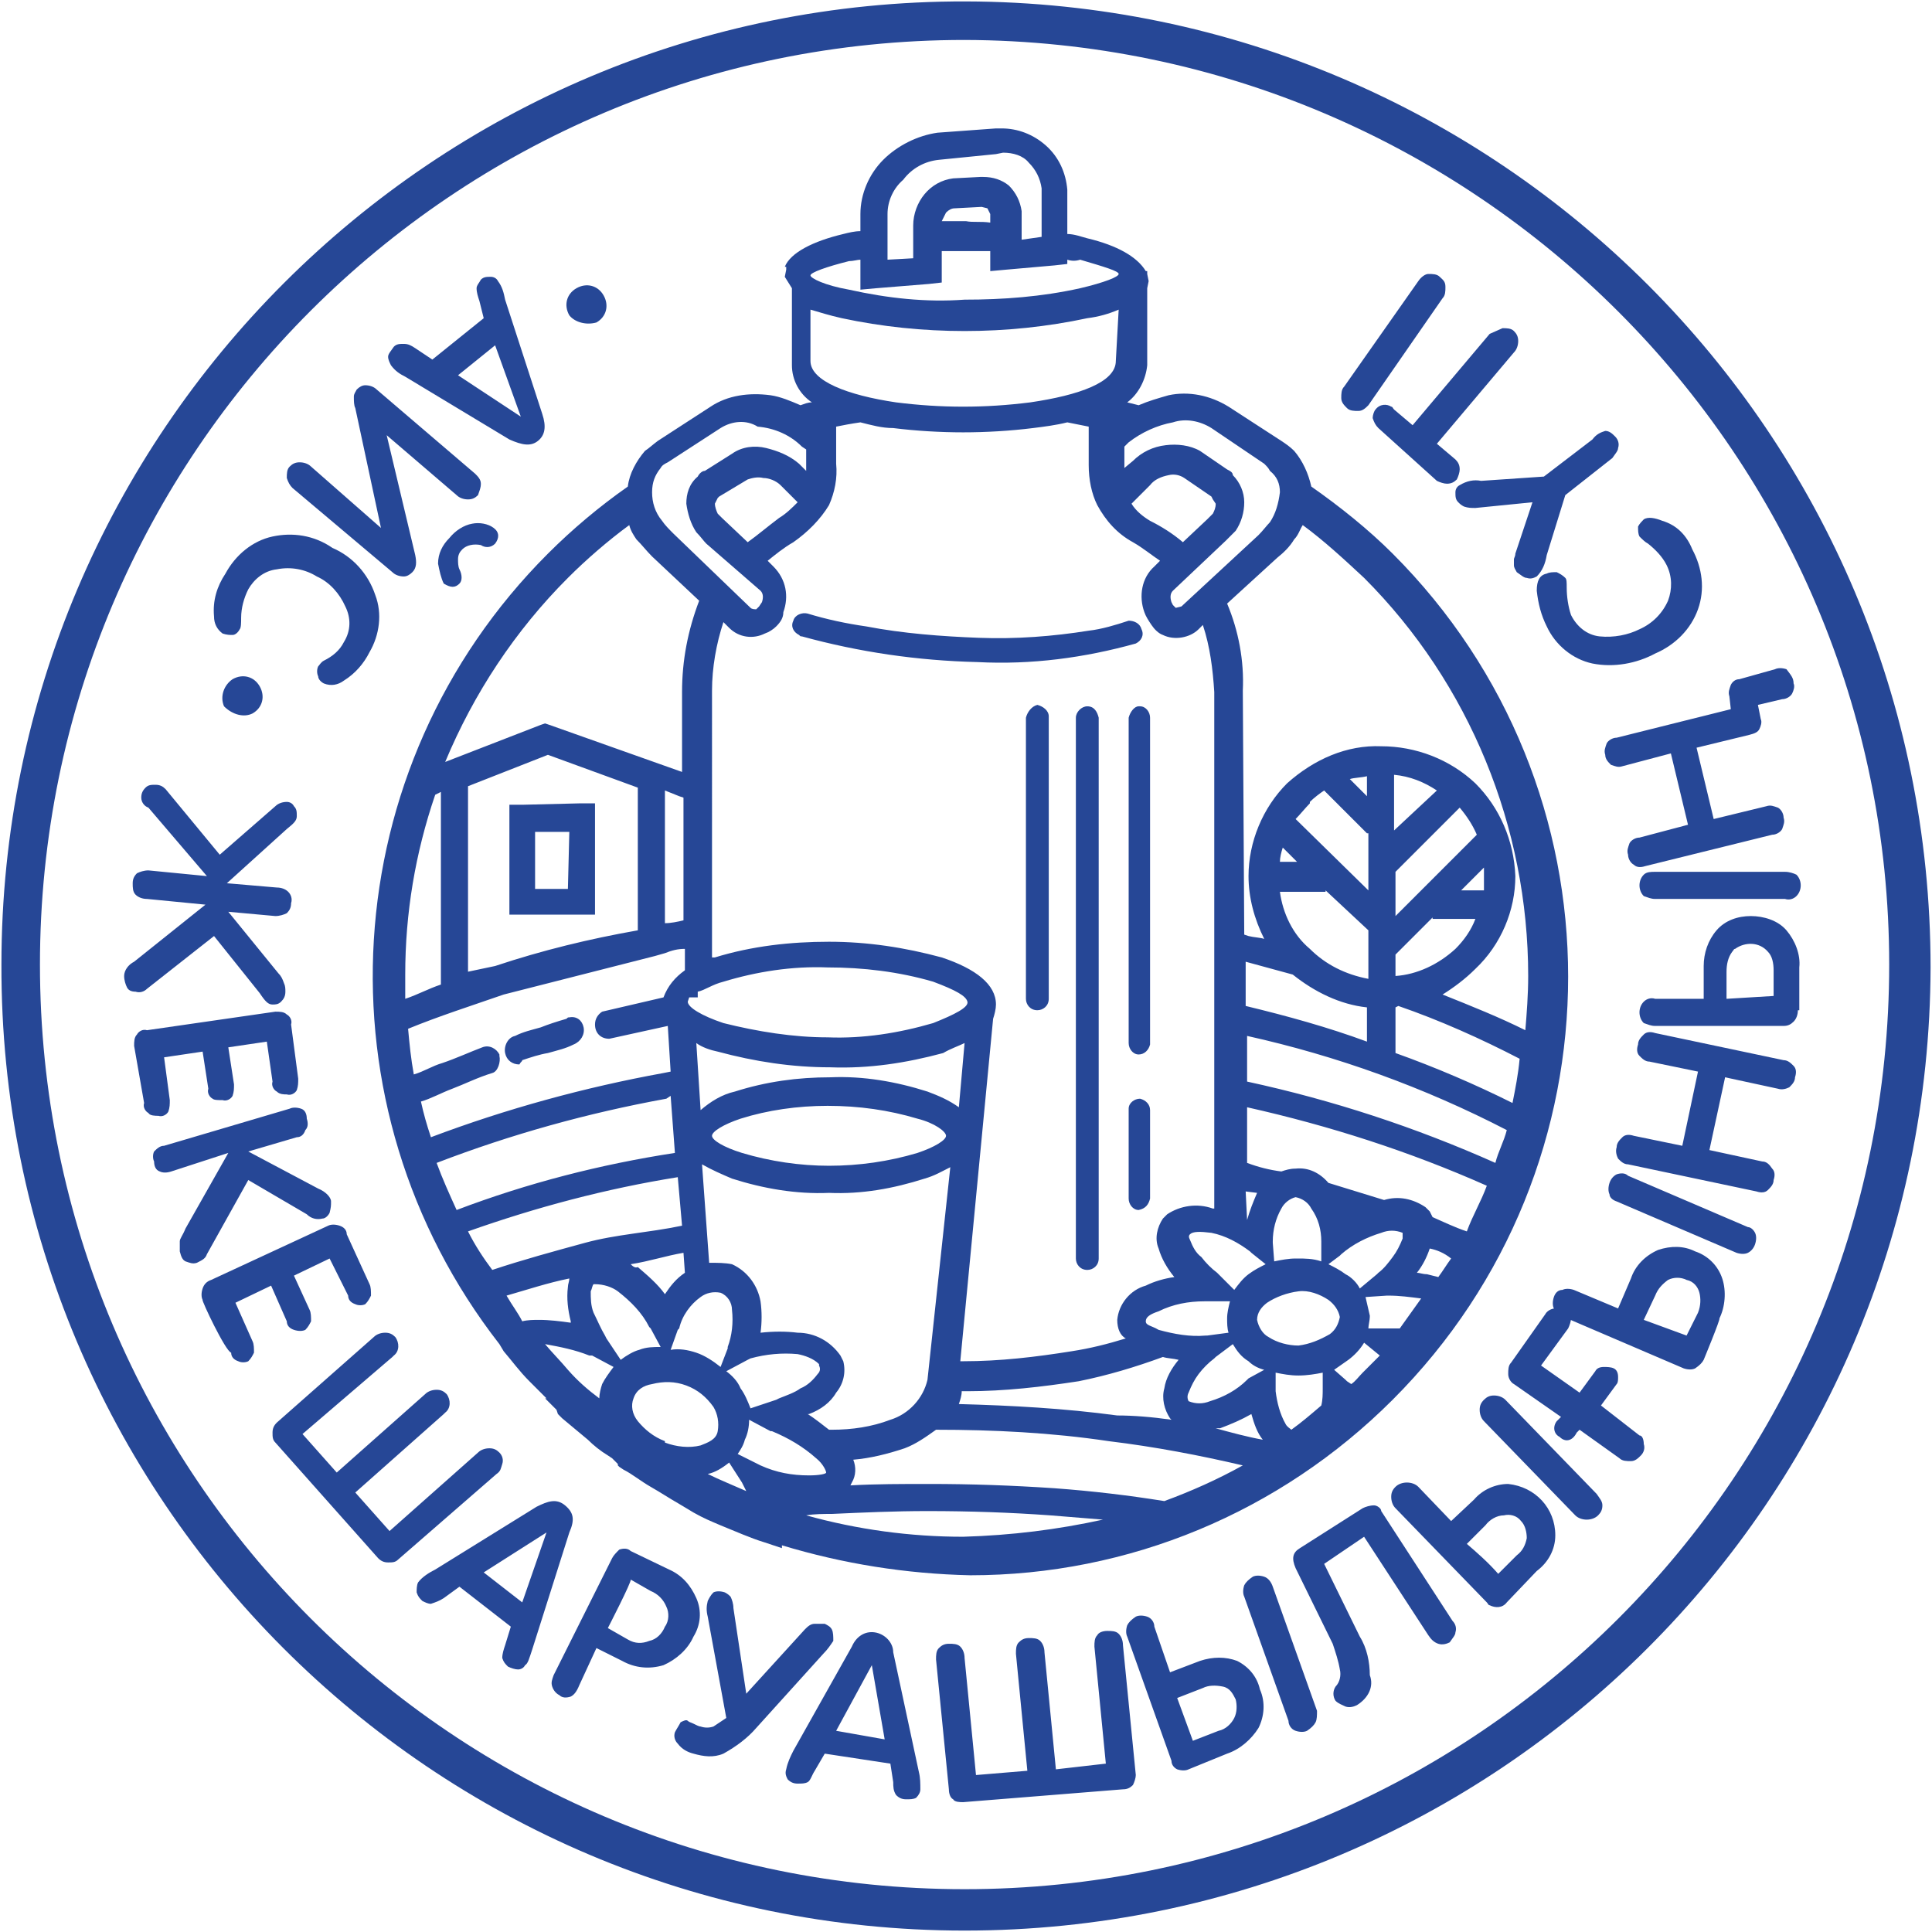<?xml version="1.0" encoding="utf-8"?>
<!-- Generator: Adobe Illustrator 26.0.2, SVG Export Plug-In . SVG Version: 6.00 Build 0)  -->
<svg version="1.1" id="Layer_1" xmlns:xodm="http://www.corel.com/coreldraw/odm/2003"
	 xmlns="http://www.w3.org/2000/svg" xmlns:xlink="http://www.w3.org/1999/xlink" x="0px" y="0px" viewBox="0 0 135.4 135.4"
	 style="enable-background:new 0 0 135.4 135.4;" xml:space="preserve">
<style type="text/css">
	.st0{fill-rule:evenodd;clip-rule:evenodd;fill:#264796;}
	.st1{fill:#264796;}
	.st2{fill:none;}
</style>
<g id="Слой_1">
	<g id="_13385920256">
		<path class="st0" d="M36.6,74.3c0.6-0.2,1.2-0.4,1.8-0.5c0.7-0.2,1.2-0.3,1.8-0.6c0.5-0.2,0.8-0.7,0.7-1.2c-0.1-0.5-0.5-0.8-1-0.7
			c-0.1,0-0.1,0-0.2,0.1c-0.7,0.2-1.3,0.4-1.8,0.6c-0.7,0.2-1.2,0.3-1.8,0.6c-0.5,0.1-0.8,0.7-0.7,1.2c0.1,0.5,0.5,0.8,1,0.8
			C36.5,74.4,36.6,74.4,36.6,74.3z M77.3,106.5l-3.7-0.3c-2.8-0.2-5.6-0.3-8.6-0.3c-2.3,0-4.5,0.1-6.7,0.2c-0.6,0-1.2,0-1.8,0.1
			c3.6,1,7.3,1.5,11,1.5C70.9,107.6,74.1,107.2,77.3,106.5L77.3,106.5z M87.4,72.6v3.2c6,1.3,11.8,3.2,17.4,5.7
			c0.2-0.8,0.6-1.5,0.8-2.3C99.8,76.2,93.7,74,87.4,72.6z M79.1,50.3v22.8c0,0.4,0.3,0.8,0.7,0.8c0,0,0,0,0,0c0.4,0,0.7-0.3,0.8-0.7
			c0,0,0,0,0-0.1V50.3c0-0.4-0.3-0.8-0.7-0.8c0,0,0,0-0.1,0C79.5,49.5,79.2,49.9,79.1,50.3C79.1,50.3,79.1,50.3,79.1,50.3z M80.6,84
			v-6.2c0-0.4-0.3-0.7-0.7-0.8c0,0,0,0,0,0c-0.4,0-0.8,0.3-0.8,0.7c0,0,0,0,0,0V84c0,0.4,0.3,0.8,0.7,0.8c0,0,0,0,0,0
			C80.3,84.7,80.5,84.4,80.6,84z M75.4,50.3v37.9c0,0.4,0.3,0.8,0.8,0.8c0.4,0,0.8-0.3,0.8-0.8V50.3c-0.1-0.4-0.3-0.8-0.8-0.8
			C75.8,49.5,75.4,49.9,75.4,50.3C75.4,50.3,75.4,50.3,75.4,50.3z M71.9,50.3V70c0,0.4,0.3,0.8,0.8,0.8c0.4,0,0.8-0.3,0.8-0.8V50.2
			c0-0.4-0.4-0.7-0.8-0.8C72.3,49.5,72,49.9,71.9,50.3z M78.4,21.7c-0.7,0.3-1.4,0.5-2.2,0.6c-2.8,0.6-5.7,0.9-8.6,0.9
			c-2.9,0-5.8-0.3-8.6-0.9c-0.9-0.2-1.5-0.4-2.2-0.6v3.6c0,1.4,2.6,2.4,6,2.9c1.6,0.2,3.1,0.3,4.7,0.3c1.6,0,3.1-0.1,4.7-0.3
			c3.4-0.5,6-1.4,6-2.9L78.4,21.7L78.4,21.7z M69.8,10.8l-4,0.4c-1,0.1-1.9,0.6-2.5,1.4c-0.7,0.6-1.1,1.5-1.1,2.4v3.2l1.8-0.1v-2.3
			c0-0.8,0.3-1.6,0.8-2.2c0.5-0.6,1.2-1,2-1.1l1.9-0.1h0.2c0.7,0,1.3,0.2,1.8,0.6c0.5,0.5,0.8,1.1,0.9,1.8v2l1.4-0.2v-3.4
			c-0.1-0.7-0.4-1.3-0.9-1.8c-0.4-0.5-1.1-0.7-1.8-0.7L69.8,10.8z M69.4,15.6V15l-0.2-0.4l-0.4-0.1l0,0l-1.9,0.1
			c-0.2,0-0.4,0.1-0.6,0.3L66,15.5h1.7C68.2,15.6,68.7,15.5,69.4,15.6z M74.8,18.2v0.3l-0.9,0.1l-3.4,0.3L69.4,19v-1.4H66v2.2
			l-0.9,0.1l-3.7,0.3l-1.1,0.1v-2.1c-0.2,0-0.5,0.1-0.8,0.1c-1.6,0.4-2.7,0.8-2.7,1s1,0.7,2.7,1c2.7,0.6,5.4,0.9,8.1,0.7
			c2.7,0,5.4-0.2,8.1-0.8c1.7-0.4,2.7-0.8,2.7-1s-1-0.5-2.7-1C75.4,18.3,75.1,18.3,74.8,18.2L74.8,18.2z M50.5,30l-3.7,2.4
			c-0.2,0.1-0.4,0.2-0.5,0.4c-0.4,0.5-0.6,1-0.6,1.7c0,0.7,0.2,1.4,0.7,2c0.2,0.3,0.5,0.6,0.8,0.9l5.4,5.2c0.1,0.1,0.3,0.1,0.4,0.1
			l0.2-0.2l0.2-0.3c0.1-0.3,0.1-0.6-0.1-0.8l-3.8-3.3c-0.2-0.2-0.4-0.5-0.7-0.8c-0.4-0.6-0.6-1.3-0.7-2c0-0.7,0.2-1.4,0.8-1.9
			c0.1-0.2,0.3-0.4,0.5-0.4l1.9-1.2c0.7-0.5,1.6-0.6,2.4-0.4c0.8,0.2,1.6,0.5,2.3,1.1l0.5,0.5v-1.5l-0.3-0.2
			c-0.8-0.8-1.9-1.3-3.1-1.4C52.3,29.4,51.3,29.5,50.5,30L50.5,30z M55.9,35.2L54.7,34c-0.3-0.3-0.8-0.5-1.2-0.5
			c-0.4-0.1-0.8,0-1.1,0.1l-2,1.2l-0.1,0.1l-0.2,0.4c0,0.2,0.1,0.5,0.2,0.7l0.3,0.3l1.8,1.7c0.7-0.5,1.4-1.1,2.2-1.7
			C55.1,36,55.5,35.6,55.9,35.2L55.9,35.2z M82.9,38l1.7-1.6L85,36c0.1-0.2,0.2-0.4,0.2-0.7L85,35l-0.1-0.2L83,33.5
			c-0.3-0.2-0.7-0.3-1.1-0.2c-0.5,0.1-1,0.3-1.3,0.7l-1.3,1.3c0.3,0.5,0.8,0.9,1.3,1.2C81.4,36.9,82.2,37.4,82.9,38L82.9,38z
			 M88.6,32.5L84.9,30c-0.8-0.5-1.8-0.7-2.7-0.4c-1.1,0.2-2.2,0.7-3.1,1.4l-0.3,0.3v1.5l0.6-0.5c0.6-0.6,1.4-1,2.3-1.1
			c0.8-0.1,1.7,0,2.4,0.4l1.9,1.3c0.2,0.1,0.4,0.2,0.4,0.4c0.5,0.5,0.8,1.2,0.8,1.9c0,0.7-0.2,1.4-0.6,2l-0.7,0.7l-3.7,3.5
			c-0.2,0.2-0.2,0.5-0.1,0.8l0.1,0.2l0.2,0.2l0.4-0.1l5.4-5c0.3-0.3,0.6-0.7,0.8-0.9c0.4-0.6,0.6-1.3,0.7-2.1c0-0.6-0.2-1.1-0.7-1.5
			C88.9,32.8,88.8,32.7,88.6,32.5L88.6,32.5z M56.2,44.6c4,1.1,8.1,1.7,12.3,1.8c3.8,0.2,7.5-0.3,11.1-1.3c0.4-0.2,0.6-0.6,0.4-1
			c-0.1-0.4-0.5-0.6-0.9-0.6c0,0,0,0,0,0c-0.9,0.3-1.9,0.6-2.8,0.7c-2.5,0.4-5.1,0.6-7.7,0.5c-2.6-0.1-5.3-0.3-7.9-0.8
			c-1.4-0.2-2.8-0.5-4.1-0.9c-0.4-0.1-0.9,0.1-1,0.5c0,0,0,0,0,0c-0.2,0.4,0,0.8,0.4,1C56.1,44.6,56.1,44.6,56.2,44.6L56.2,44.6z
			 M47.3,80.8L47,76.8L46.7,77c-5.5,1-10.9,2.5-16.1,4.5c0.4,1.1,0.9,2.2,1.4,3.3C37,82.9,42.1,81.6,47.3,80.8z M47.8,85.9l-0.3-3.4
			c-5,0.8-9.9,2.1-14.7,3.8c0.5,1,1.1,1.9,1.7,2.7c2.1-0.7,4.3-1.3,6.5-1.9S45.4,86.4,47.8,85.9z M65.4,68.8c-2.4-0.7-4.9-1-7.4-1
			c-2.5-0.1-5,0.3-7.3,1c-0.8,0.2-1.3,0.6-1.8,0.7v0.4h-0.6l-0.1,0.3c0,0.4,1,1,2.5,1.5c2.4,0.6,4.9,1,7.3,1c2.5,0.1,5-0.3,7.4-1
			c1.5-0.6,2.5-1.1,2.4-1.5S67,69.4,65.4,68.8z M64.3,78.4c-2-0.6-4.1-0.9-6.3-0.9c-2.1,0-4.2,0.3-6.1,0.9c-1.2,0.4-2,0.9-2,1.2
			s0.8,0.8,2.1,1.2c2,0.6,4.1,0.9,6.1,0.9c2.1,0,4.2-0.3,6.2-0.9c1.2-0.4,2-0.9,2-1.2S65.5,78.7,64.3,78.4L64.3,78.4z M58.2,75.5
			c2.3-0.1,4.6,0.3,6.8,1c0.8,0.3,1.5,0.6,2.2,1.1l0.4-4.5c-0.4,0.2-1,0.4-1.5,0.7c-2.6,0.7-5.2,1.1-7.9,1c-2.7,0-5.3-0.4-7.9-1.1
			c-0.5-0.1-1.1-0.3-1.5-0.6l0.3,4.7c0.7-0.6,1.5-1.1,2.4-1.3C53.7,75.8,55.9,75.5,58.2,75.5L58.2,75.5z M95.8,54.4
			c-0.4,0.1-0.9,0.1-1.2,0.2l1.2,1.2V54.4z M89.9,59.4c-0.1,0.3-0.2,0.7-0.2,1h1.2L89.9,59.4L89.9,59.4z M91.8,56.3
			c-0.3,0.3-0.7,0.8-1,1.1l5.1,5v-4h-0.1l-3-3c-0.3,0.2-0.7,0.5-1,0.8L91.8,56.3z M91.8,66.5c1.1,1.1,2.5,1.8,4.1,2.1v-3.4l0,0
			l-3-2.8v0.1h-3.2C89.9,64,90.6,65.5,91.8,66.5L91.8,66.5z M102,66.5c0.6-0.6,1.1-1.3,1.4-2.1h-3v-0.1l-2.6,2.6v1.5
			C99.3,68.3,100.8,67.6,102,66.5L102,66.5z M103.5,58.5c-0.3-0.7-0.7-1.3-1.2-1.9l-4.5,4.5v3.1L103.5,58.5L103.5,58.5z M104,61.3
			v-0.5l-1.6,1.6h1.6V61.3L104,61.3z M100.7,55.4c-0.9-0.6-1.9-1-3-1.1v3.9L100.7,55.4z M95.8,73v-2.4c-1.9-0.2-3.7-1.1-5.2-2.3
			c-1.1-0.3-2.2-0.6-3.3-0.9v3.1C90.2,71.2,93.1,72,95.8,73L95.8,73z M98,70.5l-0.2,0.1v3.2c2.8,1,5.6,2.2,8.2,3.5
			c0.2-1,0.4-2,0.5-3.1C103.8,72.8,100.9,71.5,98,70.5z M96.8,52.3c2.4,0,4.8,0.9,6.6,2.6c1.7,1.7,2.7,4,2.8,6.5
			c0,2.4-1,4.8-2.8,6.5c-0.7,0.7-1.5,1.3-2.3,1.8c2,0.8,4,1.6,5.8,2.5c0.1-1.2,0.2-2.5,0.2-3.8c0-10.4-4.1-20.5-11.5-27.9
			c-1.4-1.3-2.8-2.6-4.3-3.7c-0.2,0.3-0.3,0.7-0.6,1c-0.3,0.5-0.7,0.9-1.2,1.3l-3.5,3.2c0.8,1.9,1.2,4,1.1,6.1l0.1,17.1l0.3,0.1
			c0.4,0.1,0.8,0.1,1.1,0.2c-0.7-1.4-1.1-2.9-1.1-4.4c0-2.4,1-4.8,2.7-6.5C92.1,53.2,94.4,52.2,96.8,52.3L96.8,52.3z M38.4,52.9
			l-5.6,2.2v13l1.9-0.4c3.3-1.1,6.6-1.9,10-2.5v-10L38.4,52.9L38.4,52.9z M46.6,66.8L46.6,66.8L45.9,67l-10.6,2.7
			c-2.3,0.8-4.5,1.5-6.7,2.4c0.1,1.1,0.2,2.1,0.4,3.2c0.7-0.2,1.3-0.6,2-0.8c0.9-0.3,2-0.8,2.8-1.1c0.5-0.2,1,0.1,1.2,0.5
			c0,0,0,0.1,0,0.1c0.1,0.4-0.1,1.1-0.5,1.2c-1,0.3-2,0.8-2.8,1.1c-0.8,0.3-1.5,0.7-2.2,0.9c0.2,0.9,0.4,1.6,0.7,2.5
			c5.3-2,10.8-3.5,16.3-4.5l0.5-0.1l-0.2-3.2c-1.4,0.3-2.7,0.6-4.1,0.9c-0.6,0-1-0.4-1-1c0-0.4,0.2-0.7,0.5-0.9l4.3-1
			c0.3-0.8,0.8-1.4,1.5-1.9v-1.5C47.5,66.5,47.1,66.6,46.6,66.8L46.6,66.8z M30.9,55.5l-0.4,0.2c-1.4,4.1-2.1,8.3-2.1,12.6V70
			c0.9-0.3,1.6-0.7,2.5-1V55.5z M47.9,55.9l-0.3-0.1l-1-0.4v9.3c0.4,0,0.9-0.1,1.3-0.2L47.9,55.9L47.9,55.9z M31.2,53.4l6.7-2.6
			l0.3-0.1l0.3,0.1l9.3,3.3v-5.6l0,0c0-2.2,0.4-4.3,1.2-6.4L45.7,39c-0.4-0.4-0.7-0.8-1.1-1.2c-0.2-0.3-0.4-0.6-0.5-1
			c-1.5,1.1-3,2.4-4.3,3.7C36.1,44.2,33.2,48.6,31.2,53.4L31.2,53.4z M39.9,58.3h-2.4v4h2.3L39.9,58.3z M36.6,56.4h-0.9v7.7h6v-7.8
			h-1L36.6,56.4z M44.2,88.6c1.3-0.2,2.5-0.6,3.7-0.8l0.1,1.4c-0.6,0.4-1,0.9-1.4,1.5c-0.5-0.7-1.2-1.3-1.9-1.9
			C44.5,88.9,44.3,88.7,44.2,88.6z M36.6,92.6c0.4-0.1,0.8-0.1,1.2-0.1c0.7,0,1.5,0.1,2.2,0.2v-0.1c-0.2-0.8-0.3-1.6-0.2-2.4
			c0-0.2,0.1-0.4,0.1-0.6c-1.5,0.3-3,0.8-4.4,1.2C35.9,91.5,36.3,92,36.6,92.6z M54.8,108.3v0.2l-1.2-0.4c-1-0.3-2.1-0.8-3.1-1.2
			c-0.7-0.3-1.2-0.5-1.9-0.9l-1-0.6c-0.7-0.4-1.3-0.8-2-1.2s-1.3-0.9-1.9-1.2l0,0l-0.3-0.2l0,0l-0.1-0.1l0,0v-0.1l-0.1-0.1l-0.1-0.1
			l-0.1-0.1l-0.1-0.1l-0.3-0.2l0,0c-0.5-0.3-1-0.7-1.4-1.1c-0.6-0.5-1.2-1-1.8-1.5l-0.3-0.3L39,98.8l-0.8-0.8h0.1l-1.2-1.2
			c-0.7-0.7-1.2-1.4-1.8-2.1L35,94.2l0,0c-13-16.7-11.6-40.4,3.4-55.4c1.7-1.7,3.6-3.3,5.6-4.7c0.1-0.9,0.6-1.8,1.2-2.5
			c0.3-0.2,0.5-0.4,0.9-0.7l3.7-2.4c1.2-0.8,2.7-1,4.2-0.8c0.7,0.1,1.4,0.4,2.1,0.7c0.3-0.1,0.5-0.2,0.8-0.2
			c-0.9-0.6-1.4-1.6-1.4-2.6v-5.4l-0.5-0.8l0.1-0.5v-0.2H55c0.4-1,2-1.8,4.1-2.3c0.4-0.1,0.8-0.2,1.2-0.2v-1.2
			c0-1.4,0.6-2.8,1.6-3.8c1-1,2.4-1.7,3.8-1.9l4.1-0.3h0.4c1.1,0,2.2,0.4,3.1,1.2c0.9,0.8,1.4,1.9,1.5,3.1v3.1c0.5,0,1,0.2,1.4,0.3
			c2.1,0.5,3.5,1.3,4.1,2.3h0.1v0.2l0.1,0.5l-0.1,0.5v5.4c-0.1,1-0.6,2-1.4,2.6l0.8,0.2c0.7-0.3,1.4-0.5,2.1-0.7
			c1.4-0.3,2.9,0,4.2,0.8l3.7,2.4c0.3,0.2,0.6,0.4,0.9,0.7c0.6,0.7,1,1.6,1.2,2.5c2,1.4,4,3,5.7,4.7c16.4,16.4,16.4,42.9,0,59.3
			c-7.9,7.9-18.5,12.3-29.6,12.3C63.5,110.3,59.1,109.6,54.8,108.3L54.8,108.3z M59.8,102.3c1.2-0.1,2.4-0.4,3.6-0.8
			c0.8-0.3,1.5-0.8,2.2-1.3c4,0,8.1,0.2,12.1,0.8c3.3,0.4,6.4,1,9.4,1.7c-1.8,1-3.6,1.8-5.5,2.5c-2.5-0.4-5-0.7-7.7-0.9
			c-3-0.2-5.8-0.3-8.8-0.3c-1.9,0-3.7,0-5.5,0.1l0.1-0.2C60,103.4,60,102.8,59.8,102.3z M51.3,88.6L51.3,88.6c1.1,0.5,1.8,1.5,2,2.6
			c0.1,0.7,0.1,1.5,0,2.2c0.9-0.1,1.8-0.1,2.6,0c1.2,0,2.3,0.6,3,1.6l0.2,0.4c0.2,0.8,0,1.6-0.5,2.2c-0.4,0.7-1.1,1.2-1.9,1.5h-0.1
			c0.5,0.3,1.1,0.8,1.5,1.1h0.2c1.4,0,2.8-0.2,4.1-0.7c1.3-0.4,2.3-1.5,2.6-2.8l1.6-14.9c-0.6,0.3-1.1,0.6-1.8,0.8
			c-2.2,0.7-4.4,1.1-6.7,1c-2.3,0.1-4.6-0.3-6.8-1c-0.7-0.3-1.4-0.6-2.1-1l0.5,6.9C50.3,88.5,50.8,88.5,51.3,88.6L51.3,88.6z
			 M50,98.6c-0.5-0.7-1.1-1.2-1.9-1.5l0,0c-0.8-0.3-1.6-0.3-2.4-0.1c-0.6,0.1-1.1,0.4-1.3,1c-0.2,0.5-0.1,1.1,0.3,1.6
			c0.5,0.6,1.1,1.1,1.9,1.4v0.1c0.8,0.3,1.7,0.4,2.5,0.2c0.5-0.2,1.1-0.4,1.2-1C50.4,99.7,50.3,99.1,50,98.6L50,98.6z M43.5,95.3
			l-1-1.5l-0.1-0.2c-0.3-0.5-0.5-1-0.8-1.6c-0.2-0.5-0.2-1-0.2-1.5c0.1-0.2,0.1-0.4,0.2-0.5h0.1c0.6,0,1.2,0.2,1.6,0.5
			c0.9,0.7,1.7,1.5,2.2,2.5l0.1,0.1l0.7,1.3c-0.5,0-1,0-1.5,0.2C44.4,94.7,43.9,95,43.5,95.3L43.5,95.3z M42,98c0-0.3,0.1-0.7,0.2-1
			l0,0c0.2-0.4,0.5-0.8,0.8-1.2l-1.5-0.8h-0.2c-1-0.4-2-0.6-3.1-0.8c0.5,0.6,1.1,1.2,1.6,1.8C40.5,96.8,41.2,97.4,42,98L42,98z
			 M51.1,102.5l0.9,1.4l0.1,0.2l0.2,0.4c-0.9-0.4-1.9-0.8-2.7-1.2C50.1,103.2,50.6,102.9,51.1,102.5z M52.5,99.5
			c0,0.5-0.1,1-0.3,1.4c-0.1,0.4-0.3,0.7-0.5,1l1.4,0.7l0.2,0.1c1.1,0.5,2.2,0.7,3.4,0.7c0.7,0,1.2-0.1,1.2-0.2s-0.2-0.6-0.7-1
			c-0.9-0.8-1.9-1.4-3.1-1.9H54C54,100.3,52.5,99.5,52.5,99.5z M50.9,96.1c0.4,0.3,0.8,0.7,1,1.2c0.3,0.4,0.5,0.9,0.7,1.4l1.8-0.6
			l0.2-0.1c0.5-0.2,1.1-0.4,1.5-0.7c0.5-0.2,0.9-0.6,1.2-1c0.2-0.2,0.2-0.4,0.1-0.6v-0.1c-0.4-0.4-1-0.6-1.5-0.7
			c-1.1-0.1-2.2,0-3.3,0.3l-0.2,0.1L50.9,96.1L50.9,96.1z M48.8,94.8L48.8,94.8c0.6,0.2,1.2,0.6,1.7,1l0.5-1.3v-0.1l0,0
			c0.3-0.8,0.4-1.7,0.3-2.6c0-0.5-0.3-1-0.8-1.2c-0.5-0.1-1,0-1.4,0.3c-0.7,0.5-1.3,1.3-1.5,2.2l-0.1,0.1L47,94.6
			C47.6,94.5,48.2,94.6,48.8,94.8L48.8,94.8z M100.2,87.5c-0.2,0.6-0.5,1.2-0.9,1.7c0.2,0,0.4,0.1,0.7,0.1l0.8,0.2
			c0.3-0.4,0.6-0.9,0.9-1.3C101.2,87.8,100.7,87.6,100.2,87.5z M89.8,82.1c-0.8-0.1-1.6-0.3-2.4-0.6v-3.9c5.8,1.3,11.4,3.1,16.8,5.5
			c-0.4,1.1-1,2.1-1.4,3.2c-0.9-0.3-1.7-0.7-2.4-1l-0.2-0.4l-0.3-0.3C99,84,98,83.8,97,84.1c-1.3-0.4-2.6-0.8-3.9-1.2
			c-0.6-0.7-1.4-1.1-2.3-1C90.4,81.9,90.1,82,89.8,82.1L89.8,82.1z M87.4,85.5L87.4,85.5c0.2-0.7,0.4-1.2,0.7-1.9l-0.8-0.1
			L87.4,85.5L87.4,85.5z M78.9,93.8c-1.3,0.4-2.5,0.7-3.8,0.9c-2.5,0.4-5,0.7-7.6,0.7h-0.2l2.3-24c0.1-0.3,0.2-0.7,0.2-1
			c0-1.4-1.4-2.5-3.8-3.3c-2.6-0.7-5.2-1.1-7.9-1.1c-2.7,0-5.4,0.3-8,1.1h-0.2V48.4c0-1.6,0.3-3.3,0.8-4.8l0.4,0.4
			c0.7,0.7,1.7,0.8,2.5,0.4c0.3-0.1,0.6-0.3,0.8-0.5c0.3-0.3,0.5-0.6,0.5-1c0.4-1.1,0.2-2.3-0.7-3.2l-0.4-0.4
			c0.5-0.4,1.1-0.9,1.8-1.3c1-0.7,1.9-1.6,2.5-2.6c0.4-0.9,0.6-1.9,0.5-2.9v-2.6c0.5-0.1,1-0.2,1.7-0.3c0.8,0.2,1.5,0.4,2.3,0.4
			c1.6,0.2,3.3,0.3,4.9,0.3c1.6,0,3.3-0.1,4.9-0.3c0.8-0.1,1.6-0.2,2.4-0.4l1.5,0.3v2.7c0,1,0.2,2,0.6,2.8c0.6,1.1,1.4,2,2.5,2.6
			c0.7,0.4,1.3,0.9,1.9,1.3l-0.4,0.4c-0.9,0.8-1.1,2.1-0.7,3.2c0.1,0.3,0.3,0.6,0.5,0.9c0.2,0.3,0.5,0.6,0.8,0.7
			c0.8,0.4,1.9,0.2,2.5-0.4l0.3-0.3c0.5,1.5,0.7,3.1,0.8,4.7v36.2H85c-1.1-0.4-2.3-0.2-3.2,0.4l-0.3,0.3c-0.4,0.6-0.6,1.4-0.3,2.1
			c0.2,0.7,0.6,1.4,1.1,2c-0.7,0.1-1.4,0.3-2,0.6c-1.1,0.3-1.9,1.3-2,2.4C78.3,93.1,78.5,93.6,78.9,93.8L78.9,93.8z M82.1,99.5
			L82,99.4c-0.4-0.6-0.6-1.4-0.4-2.1c0.1-0.7,0.5-1.4,1-2c-0.4-0.1-0.8-0.1-1.1-0.2c-1.9,0.7-3.9,1.3-5.9,1.7
			c-2.6,0.4-5.2,0.7-7.8,0.7h-0.4c0,0.3-0.1,0.6-0.2,0.9c3.7,0.1,7.4,0.3,11.1,0.8C79.4,99.2,80.7,99.3,82.1,99.5L82.1,99.5z
			 M88.5,100.9c-0.4-0.5-0.6-1.1-0.8-1.8c-0.7,0.4-1.4,0.7-2.2,1h-0.3C86.3,100.4,87.4,100.7,88.5,100.9L88.5,100.9z M93.1,91.1
			c0.4,0.3,0.7,0.7,0.8,1.2c-0.1,0.5-0.3,0.9-0.7,1.2c-0.7,0.4-1.4,0.7-2.2,0.8c-0.7,0-1.5-0.2-2.1-0.6c-0.4-0.2-0.7-0.7-0.8-1.2
			c0-0.5,0.3-0.9,0.7-1.2c0.6-0.4,1.4-0.7,2.2-0.8l0,0C91.7,90.4,92.5,90.7,93.1,91.1L93.1,91.1z M86.5,90.4c0.3-0.4,0.6-0.8,1-1.1
			c0.4-0.3,0.8-0.5,1.2-0.7l-1-0.8l-0.1-0.1c-0.8-0.6-1.7-1.1-2.7-1.3c-0.8-0.1-1.3-0.1-1.5,0.1l0,0c-0.1,0.1-0.1,0.2,0,0.4
			c0.2,0.5,0.4,0.9,0.8,1.2c0.3,0.4,0.7,0.8,1.1,1.1l0.1,0.1L86.5,90.4L86.5,90.4z M86.1,93.4c-0.1-0.3-0.1-0.7-0.1-1
			c0-0.4,0.1-0.8,0.2-1.2h-1.8c-1.1,0-2.2,0.2-3.2,0.7l0,0c-0.6,0.2-0.9,0.4-0.9,0.7s0.4,0.3,0.9,0.6c1.1,0.3,2.2,0.5,3.3,0.4h0.1
			L86.1,93.4L86.1,93.4z M88.6,96c-0.4-0.1-0.8-0.3-1.1-0.6c-0.5-0.3-0.8-0.7-1.1-1.2l-1.2,0.9l-0.1,0.1c-0.4,0.3-0.8,0.7-1.1,1.1
			c-0.3,0.4-0.5,0.8-0.7,1.3c-0.1,0.2-0.1,0.4,0,0.6l0,0c0.5,0.2,1,0.2,1.5,0c1-0.3,1.9-0.8,2.6-1.5l0.1-0.1L88.6,96L88.6,96z
			 M92.7,96.2c-0.5,0.1-1.1,0.2-1.7,0.2c-0.6,0-1.1-0.1-1.6-0.2v1.3c0.1,0.8,0.3,1.6,0.7,2.3c0.1,0.2,0.3,0.3,0.4,0.4
			c0.7-0.5,1.4-1.1,2.1-1.7c0.1-0.4,0.1-0.8,0.1-1.2L92.7,96.2L92.7,96.2z M95.6,94.1c-0.3,0.5-0.7,0.9-1.1,1.2l-1,0.7l0.8,0.7
			l0.1,0.1l0.3,0.2c0.3-0.2,0.5-0.5,0.8-0.8l1.2-1.2L95.6,94.1z M95.7,90.9l0.3,1.3v0.1l0,0c0,0.2-0.1,0.6-0.1,0.8h2.2
			c0.5-0.7,1-1.4,1.5-2.1l0,0c-0.8-0.1-1.5-0.2-2.3-0.2h-0.1L95.7,90.9L95.7,90.9z M93.1,88.6c0.4,0.2,0.8,0.4,1.2,0.7
			c0.4,0.2,0.8,0.6,1,1l1.2-1l0.1-0.1c0.4-0.3,0.7-0.7,1-1.1c0.3-0.4,0.5-0.8,0.7-1.3v-0.4l0,0c-0.5-0.2-1-0.2-1.5,0
			c-1,0.3-2,0.8-2.8,1.5l-0.1,0.1L93.1,88.6L93.1,88.6z M90.8,88.2h0.1c0.6,0,1.1,0,1.7,0.2V87c0-0.8-0.2-1.6-0.7-2.3
			c-0.2-0.4-0.6-0.7-1.1-0.8c-0.4,0.1-0.8,0.4-1,0.8c-0.4,0.7-0.6,1.5-0.6,2.3v0.1l0.1,1.3C89.8,88.3,90.3,88.2,90.8,88.2L90.8,88.2
			z"/>
		<path class="st1" d="M67.6,2.8c-35.8,0-64.8,29-64.8,64.8s29,64.8,64.8,64.8s64.8-29,64.8-64.8C132.4,31.9,103.4,2.9,67.6,2.8z
			 M67.6,135.3C30.3,135.3,0,105,0.1,67.6C0.1,30.3,30.4,0,67.7,0.1s67.6,30.3,67.6,67.7C135.2,105.1,105,135.3,67.6,135.3z"/>
		<path class="st0" d="M41.8,22.6c0.7-0.4,0.9-1.2,0.5-1.9s-1.2-0.9-1.9-0.5c-0.7,0.4-0.9,1.2-0.5,1.9
			C40.3,22.6,41.1,22.8,41.8,22.6z"/>
		<path class="st0" d="M17.7,50c0.7-0.4,0.9-1.2,0.5-1.9c-0.4-0.7-1.2-0.9-1.9-0.5c-0.6,0.4-0.9,1.2-0.6,1.9
			C16.3,50.1,17.1,50.3,17.7,50z"/>
		<path class="st2" d="M123.9,83.6c-8.9,31.1-41.3,49-72.4,40.1s-49-41.3-40.1-72.4s41.3-49,72.4-40.1c0,0,0,0,0,0
			C114.8,20.2,132.8,52.6,123.9,83.6z"/>
		<path class="st1" d="M33.7,19.6c0.2-0.2,0.4-0.2,0.7-0.2c0.2,0,0.4,0.1,0.5,0.3c0.3,0.4,0.4,0.8,0.5,1.3l2.6,8
			c0.3,0.9,0.2,1.5-0.3,1.9s-1.1,0.3-2-0.1l-7.3-4.4c-0.4-0.2-0.7-0.4-1-0.8c-0.1-0.2-0.2-0.4-0.2-0.6c0-0.2,0.2-0.4,0.4-0.7
			c0.2-0.2,0.4-0.2,0.7-0.2c0.3,0,0.5,0.1,0.8,0.3l1.2,0.8l3.6-2.9l-0.3-1.2c-0.1-0.3-0.2-0.6-0.2-0.9C33.4,20,33.6,19.8,33.7,19.6z
			 M34.7,24.2l-2.6,2.1l4.4,2.9l0,0L34.7,24.2z M30.7,39.5c0-0.7,0.3-1.3,0.8-1.8c0.4-0.5,1-0.9,1.6-1c0.5-0.1,1.1,0,1.5,0.3
			c0.4,0.3,0.4,0.7,0.1,1.1c-0.3,0.3-0.7,0.3-1,0.1c-0.5-0.1-1,0-1.3,0.3c-0.2,0.2-0.3,0.4-0.3,0.7c0,0.2,0,0.5,0.1,0.7
			c0.2,0.4,0.2,0.8,0,1c-0.3,0.3-0.6,0.3-1.1,0C30.9,40.5,30.8,40,30.7,39.5L30.7,39.5z M25,27.3c0.2-0.2,0.4-0.3,0.6-0.3
			c0.3,0,0.6,0.1,0.8,0.3l6.9,5.9c0.2,0.2,0.4,0.4,0.4,0.7c0,0.3-0.1,0.5-0.2,0.8c-0.2,0.2-0.4,0.3-0.7,0.3c-0.3,0-0.6-0.1-0.8-0.3
			l-4.9-4.2l0,0l2,8.4c0.1,0.5,0.1,0.9-0.2,1.2c-0.2,0.2-0.4,0.3-0.6,0.3c-0.3,0-0.6-0.1-0.8-0.3l-7-5.9c-0.2-0.2-0.3-0.4-0.4-0.7
			c0-0.3,0-0.6,0.2-0.8c0.2-0.2,0.4-0.3,0.7-0.3c0.3,0,0.6,0.1,0.8,0.3l4.9,4.3l0,0l-1.8-8.4c-0.1-0.2-0.1-0.5-0.1-0.8
			C24.8,27.6,24.9,27.5,25,27.3z M15.8,40.2c0.7-1.3,1.9-2.3,3.3-2.6c1.4-0.3,2.9-0.1,4.2,0.8c1.4,0.6,2.5,1.8,3,3.3
			c0.5,1.3,0.3,2.8-0.4,4c-0.4,0.8-1,1.5-1.8,2c-0.4,0.3-0.9,0.4-1.4,0.2c-0.2-0.1-0.4-0.3-0.4-0.5c-0.1-0.2-0.1-0.5,0-0.7
			c0.1-0.1,0.2-0.3,0.4-0.4c0.6-0.3,1.1-0.7,1.4-1.3c0.5-0.8,0.5-1.7,0.1-2.5c-0.4-0.9-1.1-1.7-2-2.1c-0.8-0.5-1.8-0.7-2.8-0.5
			c-0.9,0.1-1.6,0.7-2,1.4c-0.3,0.6-0.5,1.3-0.5,2c0,0.3,0,0.7-0.1,0.8c-0.1,0.2-0.3,0.4-0.5,0.4c-0.2,0-0.4,0-0.7-0.1
			c-0.4-0.3-0.6-0.7-0.6-1.2C14.9,42.1,15.2,41.1,15.8,40.2z M9.9,55.9c0-0.3,0.1-0.5,0.3-0.7c0.2-0.2,0.4-0.2,0.7-0.2
			c0.3,0,0.5,0.1,0.7,0.3l3.8,4.6l3.9-3.4c0.2-0.2,0.5-0.3,0.8-0.3c0.2,0,0.4,0.1,0.5,0.3c0.2,0.2,0.2,0.4,0.2,0.7
			c0,0.3-0.2,0.5-0.7,0.9l-4.2,3.8l3.5,0.3c0.3,0,0.6,0.1,0.8,0.3c0.2,0.2,0.3,0.5,0.2,0.8c0,0.3-0.1,0.5-0.3,0.7
			c-0.2,0.1-0.5,0.2-0.8,0.2L16,63.9l3.5,4.3c0.2,0.2,0.3,0.4,0.4,0.7c0.1,0.2,0.1,0.4,0.1,0.6c0,0.3-0.1,0.5-0.3,0.7
			c-0.2,0.2-0.4,0.2-0.6,0.2c-0.3,0-0.5-0.2-0.9-0.8L15,65.6l-4.7,3.7c-0.2,0.2-0.5,0.3-0.8,0.2c-0.3,0-0.5-0.1-0.6-0.3
			c-0.1-0.2-0.2-0.5-0.2-0.8c0-0.4,0.3-0.8,0.7-1l5-4l-4.1-0.4c-0.3,0-0.6-0.1-0.8-0.3c-0.2-0.2-0.2-0.5-0.2-0.8
			c0-0.3,0.1-0.5,0.3-0.7c0.2-0.1,0.5-0.2,0.8-0.2l4.1,0.4l-4.1-4.8C10.1,56.5,9.9,56.2,9.9,55.9z M9.4,73.3c0-0.3,0-0.6,0.2-0.8
			c0.1-0.2,0.4-0.4,0.7-0.3l9-1.3c0.3,0,0.6,0,0.8,0.2c0.2,0.1,0.4,0.4,0.3,0.7l0.5,3.8c0,0.3,0,0.5-0.1,0.8
			c-0.1,0.2-0.4,0.4-0.7,0.3c-0.2,0-0.5,0-0.7-0.2c-0.2-0.1-0.4-0.4-0.3-0.7L18.7,73L16,73.4l0.4,2.6c0,0.3,0,0.5-0.1,0.8
			c-0.1,0.2-0.4,0.4-0.7,0.3c-0.3,0-0.6,0-0.7-0.1c-0.2-0.1-0.4-0.4-0.3-0.7l-0.4-2.6l-2.7,0.4l0.4,3c0,0.3,0,0.5-0.1,0.8
			c-0.1,0.2-0.4,0.4-0.7,0.3c-0.2,0-0.6,0-0.7-0.2c-0.2-0.1-0.4-0.4-0.3-0.7L9.4,73.3z M11.2,82.1c-0.3-0.1-0.4-0.4-0.4-0.7
			c-0.1-0.2-0.1-0.5,0-0.7c0.2-0.2,0.4-0.4,0.7-0.4l8.8-2.6c0.2-0.1,0.5-0.1,0.8,0c0.3,0.1,0.4,0.4,0.4,0.7c0.1,0.3,0.1,0.6-0.1,0.8
			c-0.1,0.3-0.3,0.5-0.6,0.5l-3.4,1l4.9,2.6c0.5,0.2,0.9,0.6,0.9,0.9s0,0.4-0.1,0.8c-0.1,0.2-0.3,0.4-0.5,0.4
			c-0.4,0.1-0.8,0-1.1-0.3l-4.1-2.4l-2.9,5.2c-0.1,0.3-0.3,0.4-0.7,0.6c-0.3,0.1-0.5,0-0.8-0.1c-0.2-0.1-0.3-0.3-0.4-0.7V87
			c0-0.2,0.2-0.4,0.4-0.9l3-5.3L12,82.1C11.7,82.2,11.4,82.2,11.2,82.1L11.2,82.1z M14.2,91.1c-0.1-0.2-0.1-0.5,0-0.8
			c0.1-0.3,0.3-0.5,0.6-0.6l8.2-3.8c0.2-0.1,0.5-0.1,0.8,0c0.3,0.1,0.5,0.3,0.5,0.6l1.6,3.5c0.1,0.2,0.1,0.5,0.1,0.8
			c-0.1,0.2-0.2,0.4-0.4,0.6c-0.2,0.1-0.5,0.1-0.7,0c-0.3-0.1-0.5-0.3-0.5-0.6l-1.3-2.6l-2.5,1.2l1.1,2.4c0.1,0.2,0.1,0.5,0.1,0.8
			c-0.1,0.2-0.2,0.4-0.4,0.6c-0.2,0.1-0.5,0.1-0.8,0c-0.3-0.1-0.5-0.3-0.5-0.6L19,90.1l-2.5,1.2l1.2,2.7c0.1,0.2,0.1,0.5,0.1,0.8
			c-0.1,0.2-0.2,0.4-0.4,0.6c-0.2,0.1-0.5,0.1-0.7,0c-0.3-0.1-0.5-0.3-0.5-0.6C15.8,94.7,14.1,91.1,14.2,91.1L14.2,91.1z
			 M19.3,101.1c-0.2-0.2-0.2-0.4-0.2-0.7c0-0.3,0.1-0.5,0.3-0.7l6.8-6c0.2-0.2,0.5-0.3,0.8-0.3c0.3,0,0.5,0.1,0.7,0.3
			c0.3,0.4,0.3,1-0.1,1.3c0,0-0.1,0.1-0.1,0.1l-6.3,5.4l2.4,2.7l6.2-5.5c0.2-0.2,0.5-0.3,0.8-0.3c0.3,0,0.5,0.1,0.7,0.3
			c0.3,0.4,0.3,1-0.1,1.3c0,0-0.1,0.1-0.1,0.1l-6.2,5.5l2.4,2.7l6.2-5.5c0.2-0.2,0.5-0.3,0.8-0.3c0.3,0,0.5,0.1,0.7,0.3
			c0.2,0.2,0.3,0.5,0.2,0.8c-0.1,0.3-0.1,0.5-0.4,0.7l-6.9,6c-0.2,0.2-0.4,0.2-0.7,0.2c-0.3,0-0.5-0.1-0.7-0.3L19.3,101.1
			L19.3,101.1z M29.6,112.2c-0.2-0.2-0.3-0.3-0.4-0.6c0-0.2,0-0.5,0.1-0.7c0.3-0.4,0.8-0.7,1.2-0.9l7.1-4.4c0.8-0.4,1.4-0.6,2-0.1
			s0.7,1,0.3,1.9l-2.6,8.2c-0.2,0.6-0.3,1-0.5,1.1c-0.1,0.2-0.3,0.3-0.5,0.3c-0.2,0-0.5-0.1-0.7-0.2c-0.2-0.2-0.3-0.3-0.4-0.6
			c0-0.3,0.1-0.6,0.2-0.9l0.4-1.3l-3.6-2.8l-1.1,0.8c-0.3,0.2-0.6,0.3-0.9,0.4C30,112.4,29.8,112.3,29.6,112.2L29.6,112.2z
			 M33.9,110.2l2.7,2.1l1.7-4.9l0,0L33.9,110.2z M40,118.9c-0.3,0.1-0.6,0.1-0.8-0.1c-0.2-0.1-0.4-0.3-0.5-0.6
			c-0.1-0.3,0-0.5,0.1-0.8l4.1-8.2c0.1-0.2,0.3-0.4,0.5-0.6c0.3-0.1,0.6-0.1,0.8,0.1l2.7,1.3c0.9,0.4,1.5,1.1,1.9,2
			c0.4,0.9,0.3,1.9-0.2,2.7c-0.4,0.9-1.2,1.6-2.1,2c-1,0.3-2,0.2-2.9-0.3l-1.8-0.9l-1.2,2.6C40.4,118.6,40.2,118.8,40,118.9
			L40,118.9z M42.6,114.1l1.4,0.8c0.5,0.3,1,0.3,1.5,0.1c0.5-0.1,0.9-0.5,1.1-1c0.3-0.4,0.3-1,0.1-1.4c-0.2-0.5-0.6-0.9-1.1-1.1
			l-1.4-0.8C44.3,110.8,42.6,114.1,42.6,114.1z M48.6,122.9c-0.4-0.1-0.8-0.3-1.1-0.7c-0.2-0.2-0.3-0.5-0.2-0.8
			c0.1-0.2,0.3-0.5,0.4-0.7c0.2-0.1,0.4-0.2,0.5-0.1s0.2,0.1,0.4,0.2c0.2,0.1,0.4,0.2,0.5,0.2c0.3,0.1,0.6,0.1,0.9,0
			c0.3-0.2,0.6-0.4,0.9-0.6l-1.3-7.1c-0.1-0.4-0.1-0.7,0-1.1c0.1-0.2,0.2-0.4,0.4-0.6c0.2-0.1,0.5-0.1,0.8,0
			c0.2,0.1,0.3,0.2,0.4,0.3c0.1,0.2,0.2,0.5,0.2,0.8l0.9,6l4.1-4.5c0.2-0.2,0.4-0.4,0.7-0.4s0.4,0,0.7,0c0.2,0.1,0.4,0.2,0.5,0.4
			c0.1,0.2,0.1,0.5,0.1,0.8c-0.2,0.3-0.4,0.6-0.7,0.9l-4.7,5.2c-0.6,0.7-1.4,1.3-2.3,1.8C50,123.2,49.3,123.1,48.6,122.9L48.6,122.9
			z M55.9,125c-0.3,0-0.5-0.1-0.7-0.3c-0.1-0.2-0.2-0.4-0.1-0.7c0.1-0.5,0.3-0.9,0.5-1.3l4.1-7.3c0.3-0.7,0.9-1.1,1.6-1
			c0.7,0.1,1.3,0.7,1.3,1.4l1.8,8.4c0.1,0.4,0.1,0.8,0.1,1.2c0,0.2-0.1,0.4-0.3,0.6c-0.2,0.1-0.4,0.1-0.7,0.1
			c-0.3,0-0.5-0.1-0.7-0.3c-0.2-0.3-0.2-0.6-0.2-0.9l-0.2-1.3l-4.6-0.7l-0.7,1.2c-0.2,0.3-0.3,0.7-0.5,0.8S56.2,125,55.9,125
			L55.9,125z M58.6,121.3l3.4,0.6l-0.9-5.2l0,0L58.6,121.3z M67.5,126.3c-0.2,0-0.6,0-0.7-0.2c-0.2-0.1-0.3-0.4-0.3-0.7l-0.9-9.1
			c0-0.3,0-0.6,0.2-0.8c0.2-0.2,0.4-0.3,0.7-0.3c0.3,0,0.6,0,0.8,0.2c0.2,0.2,0.3,0.5,0.3,0.8l0.8,8.2l3.6-0.3l-0.8-8.2
			c0-0.3,0-0.6,0.2-0.8c0.2-0.2,0.4-0.3,0.7-0.3c0.3,0,0.6,0,0.8,0.2c0.2,0.2,0.3,0.5,0.3,0.8L74,124l3.5-0.4l-0.8-8.2
			c0-0.3,0-0.6,0.2-0.8c0.1-0.2,0.4-0.3,0.7-0.3c0.3,0,0.6,0,0.8,0.2c0.2,0.2,0.3,0.5,0.3,0.8l0.9,9.1c0,0.2-0.1,0.5-0.2,0.7
			c-0.2,0.2-0.4,0.3-0.7,0.3L67.5,126.3L67.5,126.3z M83.3,124c-0.2,0.1-0.5,0.1-0.8,0c-0.2-0.1-0.4-0.3-0.4-0.6l-3.1-8.7
			c-0.1-0.2-0.1-0.5,0-0.8c0.1-0.2,0.3-0.4,0.6-0.6c0.2-0.1,0.5-0.1,0.8,0c0.3,0.1,0.5,0.4,0.5,0.7l1.1,3.2l2.1-0.8
			c0.9-0.3,1.8-0.3,2.6,0c0.8,0.4,1.4,1.1,1.6,2c0.4,0.9,0.3,1.9-0.1,2.7c-0.5,0.8-1.3,1.5-2.2,1.8L83.3,124L83.3,124z M92.2,120.7
			c-0.1,0.2-0.3,0.4-0.6,0.6c-0.2,0.1-0.5,0.1-0.8,0c-0.3-0.1-0.5-0.4-0.5-0.7l-3.1-8.7c-0.1-0.2-0.1-0.5,0-0.8
			c0.1-0.2,0.3-0.4,0.6-0.6c0.2-0.1,0.5-0.1,0.8,0c0.3,0.1,0.5,0.4,0.6,0.7l3.1,8.7C92.3,120.2,92.3,120.5,92.2,120.7L92.2,120.7z
			 M83.6,122l1.8-0.7c0.5-0.1,0.9-0.5,1.1-0.9c0.2-0.4,0.2-0.9,0.1-1.3c-0.2-0.4-0.4-0.8-0.9-0.9c-0.5-0.1-1-0.1-1.4,0.1l-1.8,0.7
			L83.6,122z M95.1,119.5c-0.2,0.1-0.5,0.2-0.8,0.1c-0.2-0.1-0.5-0.2-0.7-0.4c-0.2-0.3-0.2-0.7,0-1c0.3-0.3,0.4-0.8,0.3-1.2
			c-0.1-0.6-0.3-1.2-0.5-1.8l-2.6-5.3c-0.3-0.7-0.2-1.1,0.3-1.4l4.4-2.8c0.2-0.1,0.5-0.2,0.8-0.2c0.2,0,0.5,0.2,0.5,0.4l5,7.7
			c0.2,0.2,0.3,0.5,0.2,0.8c0,0.2-0.2,0.4-0.4,0.7c-0.2,0.1-0.5,0.2-0.8,0.1c-0.3-0.1-0.5-0.3-0.7-0.6l-4.5-6.9l-2.8,1.9l2.5,5.1
			c0.5,0.8,0.7,1.8,0.7,2.7C96.3,118.2,95.9,119,95.1,119.5L95.1,119.5z M105.6,112.3c-0.3,0.4-0.8,0.4-1.2,0.2
			c-0.1,0-0.1-0.1-0.2-0.2l-6.4-6.6c-0.2-0.2-0.3-0.5-0.3-0.8c0-0.3,0.1-0.5,0.3-0.7c0.2-0.2,0.5-0.3,0.8-0.3c0.3,0,0.6,0.1,0.8,0.3
			l2.3,2.4l1.6-1.5c0.6-0.7,1.5-1.1,2.4-1.1c1.9,0.2,3.3,1.7,3.3,3.6c0,1-0.5,1.9-1.3,2.5L105.6,112.3z M112.3,105.5
			c0,0.3-0.1,0.5-0.3,0.7c-0.2,0.2-0.5,0.3-0.8,0.3c-0.3,0-0.6-0.1-0.8-0.3l-6.4-6.6c-0.2-0.2-0.3-0.5-0.3-0.8
			c0-0.3,0.1-0.5,0.3-0.7c0.2-0.2,0.4-0.3,0.7-0.3c0.3,0,0.6,0.1,0.8,0.3l6.4,6.6C112.1,105,112.3,105.2,112.3,105.5z M105,110.3
			l1.3-1.3c0.4-0.3,0.6-0.7,0.7-1.2c0-0.4-0.1-0.9-0.4-1.2c-0.3-0.4-0.8-0.5-1.2-0.4c-0.5,0-1,0.3-1.3,0.7l-1.3,1.3
			C103.5,108.8,104.3,109.5,105,110.3L105,110.3z M115.2,101.2c0.1,0.3,0,0.6-0.2,0.8c-0.2,0.2-0.4,0.4-0.7,0.4
			c-0.3,0-0.6,0-0.8-0.2l-2.8-2l-0.2,0.2c-0.3,0.6-0.8,0.7-1.2,0.3c-0.4-0.2-0.5-0.7-0.2-1.1c0,0,0.1-0.1,0.1-0.1l0.2-0.2l-3.3-2.3
			c-0.2-0.1-0.4-0.4-0.4-0.7c0-0.3,0-0.6,0.2-0.8l2.4-3.4c0.1-0.2,0.4-0.4,0.7-0.4c0.2,0,0.5,0,0.7,0.1c0.2,0.1,0.3,0.3,0.4,0.6
			c0,0.2-0.1,0.5-0.2,0.7l-1.9,2.6l2.7,1.9l1.1-1.5c0.1-0.2,0.3-0.3,0.6-0.3c0.2,0,0.5,0,0.7,0.1c0.2,0.1,0.3,0.3,0.3,0.6
			c0,0.2,0,0.4-0.1,0.5l-1.1,1.5l2.7,2.1C115.1,100.6,115.2,100.9,115.2,101.2L115.2,101.2z M119.4,95.3c-0.1,0.2-0.3,0.4-0.6,0.6
			c-0.2,0.1-0.5,0.1-0.8,0l-8.4-3.6c-0.3-0.1-0.5-0.3-0.7-0.6c-0.1-0.2-0.1-0.5,0-0.8c0.1-0.3,0.3-0.5,0.6-0.5
			c0.2-0.1,0.5-0.1,0.8,0l3.1,1.3l0.9-2.1c0.3-0.9,1-1.6,1.9-2c0.9-0.3,1.8-0.3,2.6,0.1c0.9,0.3,1.6,1,1.9,1.9
			c0.3,0.9,0.2,2-0.2,2.8C120.6,92.4,119.4,95.3,119.4,95.3L119.4,95.3z M123,86.4c0.1,0.2,0.1,0.5,0,0.8c-0.1,0.3-0.3,0.5-0.5,0.6
			c-0.2,0.1-0.5,0.1-0.8,0l-8.4-3.6c-0.3-0.1-0.5-0.3-0.5-0.5c-0.1-0.2-0.1-0.5,0-0.8c0.1-0.3,0.3-0.5,0.5-0.6
			c0.3-0.1,0.6-0.1,0.8,0.1l8.4,3.6C122.7,86,122.9,86.2,123,86.4L123,86.4z M118.2,93.6L119,92c0.2-0.5,0.2-1,0.1-1.4
			c-0.1-0.4-0.4-0.8-0.9-0.9c-0.4-0.2-0.9-0.2-1.3,0c-0.4,0.3-0.7,0.6-0.9,1.1l-0.8,1.7L118.2,93.6z M124.2,81.9
			c0.2,0.2,0.2,0.5,0.1,0.8c0,0.3-0.2,0.5-0.4,0.7c-0.2,0.2-0.5,0.2-0.8,0.1l-9-1.9c-0.3,0-0.5-0.2-0.7-0.4
			c-0.1-0.2-0.2-0.5-0.1-0.8c0-0.3,0.2-0.5,0.4-0.7c0.2-0.2,0.5-0.2,0.8-0.1l3.4,0.7l1.1-5.2l-3.4-0.7c-0.3,0-0.5-0.2-0.7-0.4
			c-0.2-0.2-0.2-0.5-0.1-0.8c0-0.3,0.2-0.5,0.4-0.7c0.2-0.2,0.5-0.2,0.8-0.1l9,1.9c0.3,0,0.5,0.2,0.7,0.4c0.2,0.2,0.2,0.5,0.1,0.8
			c0,0.3-0.2,0.5-0.4,0.7c-0.2,0.1-0.5,0.2-0.8,0.1l-3.7-0.8l-1.1,5.1l3.7,0.8C123.8,81.4,124,81.6,124.2,81.9L124.2,81.9z
			 M126,70.8c0,0.3-0.1,0.6-0.3,0.8c-0.2,0.2-0.4,0.3-0.7,0.3H116c-0.3,0-0.5-0.1-0.8-0.2c-0.4-0.4-0.4-1.1,0-1.5c0,0,0,0,0,0
			c0.2-0.2,0.5-0.3,0.8-0.2h3.4v-2.3c0-0.9,0.3-1.8,0.9-2.5c0.6-0.7,1.5-1,2.4-1c0.9,0,1.9,0.3,2.5,1c0.6,0.7,1,1.7,0.9,2.6V70.8
			L126,70.8z M125.9,61.3c0.4,0.4,0.4,1.1,0,1.5c-0.2,0.2-0.5,0.3-0.8,0.2h-9.1c-0.3,0-0.5-0.1-0.8-0.2c-0.4-0.4-0.4-1.1,0-1.5
			c0,0,0,0,0,0c0.2-0.2,0.5-0.2,0.8-0.2h9.1C125.4,61.1,125.7,61.2,125.9,61.3z M124.3,69.8V68c0-0.5-0.1-1-0.4-1.3
			c-0.6-0.7-1.6-0.7-2.3-0.2c-0.1,0-0.1,0.1-0.2,0.2c-0.3,0.4-0.4,0.9-0.4,1.4v1.9L124.3,69.8L124.3,69.8z M125.7,47.9
			c0.1,0.2,0,0.5-0.1,0.7c-0.1,0.2-0.4,0.4-0.7,0.4l-1.7,0.4l0.2,1c0.1,0.2,0,0.5-0.1,0.7c-0.1,0.2-0.3,0.3-0.7,0.4l-3.7,0.9l1.2,5
			l3.7-0.9c0.3-0.1,0.5,0,0.8,0.1c0.2,0.1,0.4,0.4,0.4,0.7c0.1,0.3,0,0.5-0.1,0.8c-0.1,0.2-0.4,0.4-0.7,0.4l-8.9,2.2
			c-0.3,0.1-0.6,0.1-0.8-0.1c-0.2-0.1-0.4-0.4-0.4-0.7c-0.1-0.3,0-0.5,0.1-0.8c0.1-0.2,0.4-0.4,0.7-0.4l3.4-0.9l-1.2-5l-3.4,0.9
			c-0.3,0.1-0.5,0-0.8-0.1c-0.2-0.2-0.4-0.4-0.4-0.7c-0.1-0.3,0-0.5,0.1-0.8c0.1-0.2,0.4-0.4,0.7-0.4l8-2l-0.1-0.9
			c-0.1-0.3,0-0.5,0.1-0.8c0.1-0.2,0.3-0.4,0.6-0.4l2.5-0.7c0.2-0.1,0.5-0.1,0.8,0C125.5,47.3,125.7,47.5,125.7,47.9L125.7,47.9z
			 M118.6,38.5c0.7,1.3,0.9,2.8,0.4,4.2c-0.5,1.4-1.6,2.5-3,3.1c-1.3,0.7-2.9,1-4.4,0.7c-1.4-0.3-2.6-1.3-3.2-2.6
			c-0.4-0.8-0.6-1.6-0.7-2.5c0-0.7,0.2-1.1,0.7-1.2c0.2-0.1,0.4-0.1,0.7-0.1c0.2,0.1,0.4,0.2,0.6,0.4c0.1,0.1,0.1,0.3,0.1,0.7
			c0,0.6,0.1,1.3,0.3,1.9c0.4,0.8,1.1,1.4,2,1.5c1,0.1,2-0.1,2.8-0.5c0.9-0.4,1.6-1.1,2-2c0.3-0.8,0.3-1.7-0.1-2.5
			c-0.3-0.6-0.8-1.1-1.3-1.5c-0.2-0.1-0.4-0.3-0.6-0.5c-0.1-0.2-0.1-0.4-0.1-0.7c0.1-0.2,0.3-0.4,0.4-0.5c0.3-0.2,0.8-0.1,1.3,0.1
			C117.5,36.8,118.2,37.5,118.6,38.5z M112.5,30.2c0.3,0,0.5,0.2,0.7,0.4c0.2,0.2,0.3,0.5,0.2,0.8c0,0.2-0.2,0.4-0.4,0.7l-3.3,2.6
			l-1.3,4.2c-0.1,0.6-0.3,1.1-0.7,1.5c-0.2,0.1-0.4,0.2-0.7,0.1c-0.2,0-0.4-0.2-0.7-0.4c-0.1-0.2-0.2-0.3-0.2-0.5v-0.4
			c0-0.1,0.1-0.2,0.1-0.4l1.2-3.6l-4,0.4c-0.3,0-0.5,0-0.8-0.1c-0.2-0.1-0.3-0.2-0.4-0.3c-0.2-0.2-0.2-0.4-0.2-0.7
			c0-0.2,0.1-0.4,0.3-0.5c0.5-0.3,1-0.4,1.5-0.3l4.4-0.3l3.4-2.6C111.9,30.4,112.2,30.3,112.5,30.2L112.5,30.2z M105.3,23
			c0.3,0,0.6,0,0.8,0.2c0.2,0.2,0.3,0.4,0.3,0.7c0,0.3-0.1,0.6-0.3,0.8l-5.4,6.4l1.3,1.1c0.2,0.2,0.3,0.4,0.3,0.7
			c0,0.2-0.1,0.5-0.2,0.7c-0.2,0.2-0.4,0.3-0.7,0.3c-0.2,0-0.5-0.1-0.7-0.2L96.6,30c-0.2-0.2-0.3-0.4-0.4-0.7c0-0.2,0.1-0.5,0.2-0.6
			c0.3-0.4,0.8-0.4,1.1-0.2c0.1,0,0.1,0.1,0.2,0.2l1.3,1.1l5.4-6.4L105.3,23z M100.1,19.2c0.3,0,0.6,0,0.8,0.2
			c0.2,0.2,0.4,0.3,0.4,0.7c0,0.3,0,0.6-0.2,0.8l-5.2,7.5c-0.2,0.2-0.4,0.4-0.7,0.4c-0.3,0-0.6,0-0.8-0.2c-0.2-0.2-0.4-0.4-0.4-0.7
			c0-0.3,0-0.6,0.2-0.8l5.2-7.4C99.6,19.4,99.9,19.2,100.1,19.2L100.1,19.2z"/>
	</g>
</g>
</svg>

